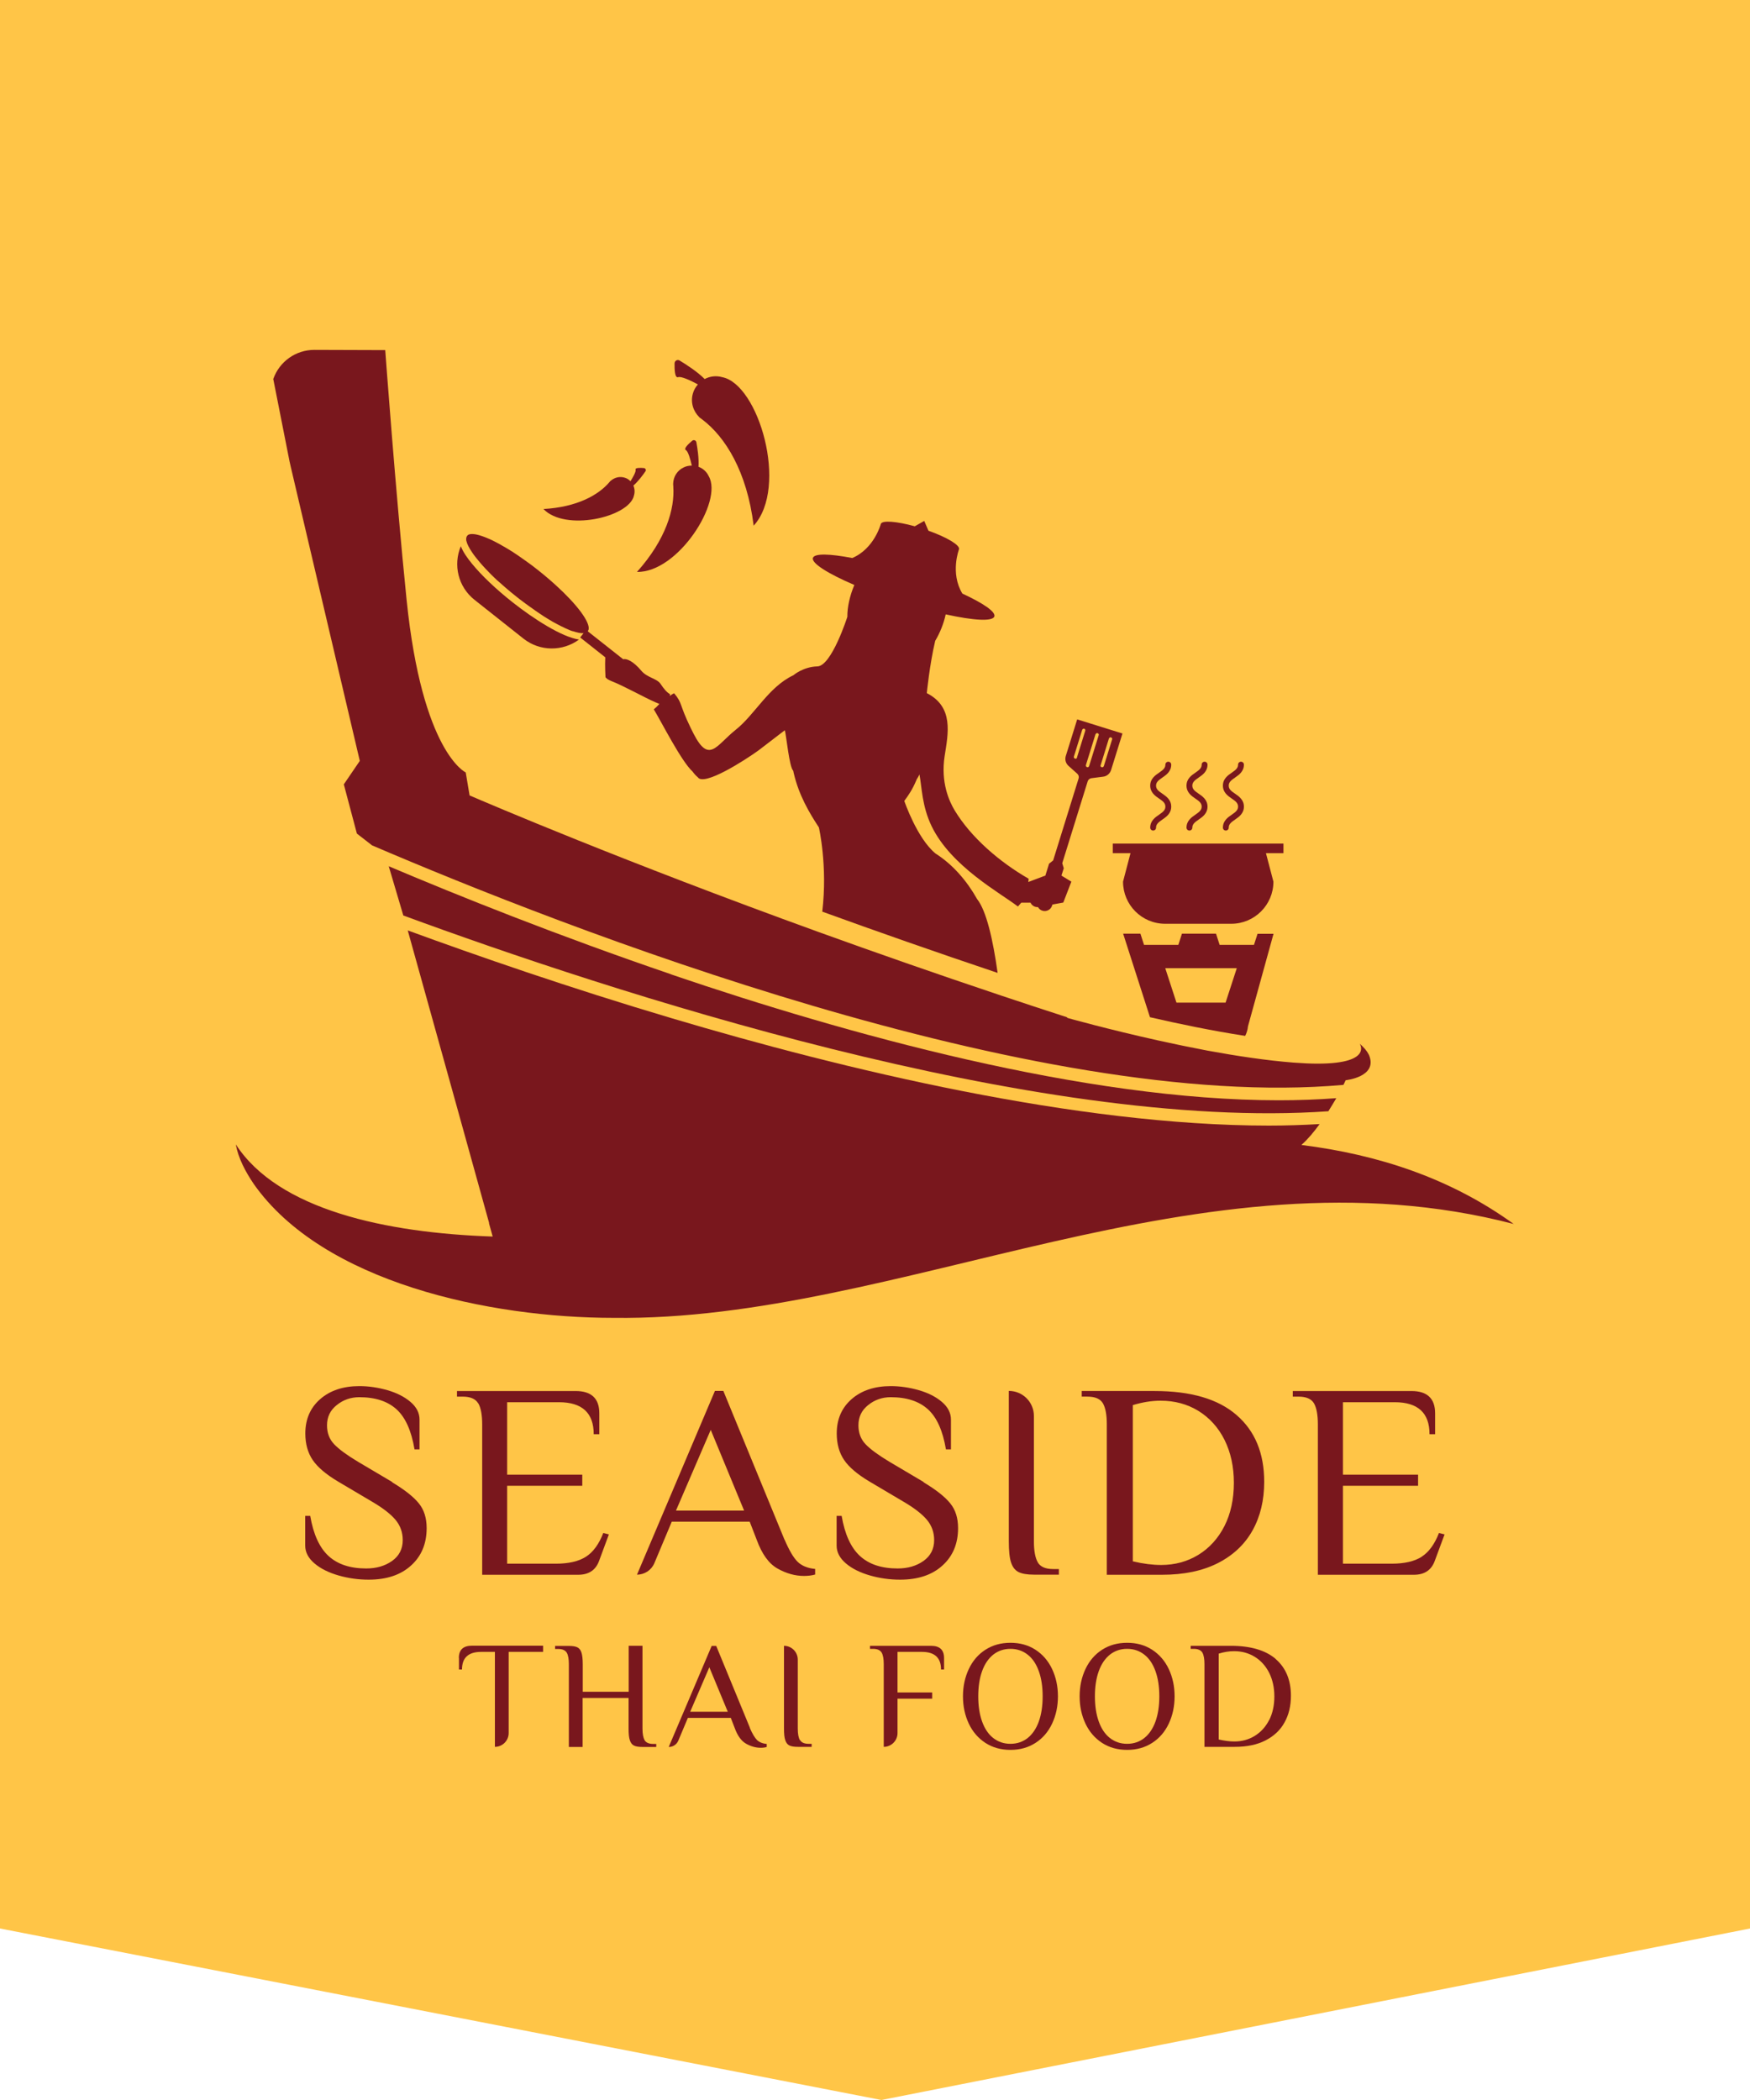 <?xml version="1.0" encoding="UTF-8"?>
<svg id="a" data-name="Layer 1" xmlns="http://www.w3.org/2000/svg" viewBox="0 0 150 180">
  <defs>
    <style>
      .b {
        fill: #ffc547;
      }

      .c {
        fill: #79171d;
      }
    </style>
  </defs>
  <path class="b" d="M0,0H150V165.3l-74.45,14.7L0,165.3V0Z"/>
  <g>
    <g>
      <path class="c" d="M33.62,127.03l-2.94-1.74c-.95-.57-1.63-1.07-2.04-1.5-.41-.43-.61-.97-.61-1.62,0-.72,.28-1.3,.84-1.74,.56-.45,1.2-.67,1.93-.67,1.37,0,2.43,.35,3.19,1.04,.76,.69,1.27,1.83,1.54,3.43h.43v-2.55c0-.57-.26-1.08-.78-1.52-.52-.44-1.17-.77-1.97-1-.8-.23-1.6-.35-2.41-.35-1.38,0-2.5,.37-3.35,1.11-.85,.74-1.28,1.72-1.28,2.95,0,.89,.21,1.65,.63,2.27,.42,.62,1.14,1.23,2.16,1.84l2.94,1.74c.92,.54,1.59,1.06,2,1.55,.41,.49,.62,1.07,.62,1.74,0,.76-.31,1.36-.92,1.79-.61,.43-1.35,.64-2.21,.64-1.37,0-2.44-.35-3.22-1.06-.78-.71-1.31-1.86-1.58-3.45h-.43v2.55c0,.57,.27,1.08,.8,1.53,.53,.45,1.22,.79,2.06,1.03,.84,.24,1.7,.36,2.58,.36,1.53,0,2.74-.4,3.63-1.21,.89-.8,1.34-1.87,1.34-3.21,0-.86-.22-1.57-.67-2.12-.45-.56-1.21-1.16-2.29-1.81Z"/>
      <path class="c" d="M41,120.29c.22,.39,.33,.99,.33,1.8v12.89h8.23c.91,0,1.5-.4,1.79-1.19l.84-2.27-.48-.12c-.37,.95-.86,1.63-1.48,2.03-.62,.4-1.48,.6-2.58,.6h-4.18v-6.68h6.44v-.95h-6.44v-6.21h4.44c1.99,0,2.98,.92,2.98,2.74h.48v-1.79c0-1.27-.68-1.91-2.03-1.91h-10.17v.48h.48c.67,0,1.11,.19,1.34,.58Z"/>
      <path class="c" d="M67.25,131.99l-5.25-12.77h-.72l-6.68,15.75c.65,0,1.24-.39,1.49-.99l1.49-3.55h6.68l.6,1.55c.45,1.23,1.04,2.05,1.79,2.47,.75,.42,1.5,.63,2.27,.63,.35,0,.67-.04,.95-.12v-.48c-.65-.06-1.15-.27-1.5-.61-.35-.34-.72-.97-1.12-1.9Zm-9.31-2.51l2.98-6.92,2.86,6.92h-5.85Z"/>
      <path class="c" d="M79.17,127.03l-2.94-1.74c-.95-.57-1.63-1.07-2.04-1.5-.41-.43-.61-.97-.61-1.62,0-.72,.28-1.3,.84-1.74,.56-.45,1.2-.67,1.93-.67,1.37,0,2.43,.35,3.19,1.04,.76,.69,1.27,1.83,1.54,3.43h.43v-2.55c0-.57-.26-1.08-.78-1.52-.52-.44-1.17-.77-1.97-1-.8-.23-1.6-.35-2.41-.35-1.38,0-2.5,.37-3.35,1.11-.85,.74-1.28,1.72-1.28,2.95,0,.89,.21,1.65,.63,2.27,.42,.62,1.14,1.23,2.16,1.84l2.94,1.74c.92,.54,1.59,1.06,2,1.55,.41,.49,.62,1.07,.62,1.74,0,.76-.31,1.36-.92,1.79-.61,.43-1.35,.64-2.21,.64-1.37,0-2.44-.35-3.22-1.06-.78-.71-1.31-1.86-1.58-3.45h-.43v2.55c0,.57,.27,1.08,.8,1.53,.53,.45,1.22,.79,2.06,1.03,.84,.24,1.7,.36,2.58,.36,1.53,0,2.74-.4,3.63-1.21,.89-.8,1.34-1.87,1.34-3.21,0-.86-.22-1.57-.67-2.12-.45-.56-1.21-1.16-2.29-1.81Z"/>
      <path class="c" d="M88.95,133.91c-.22-.39-.33-.99-.33-1.8v-10.74c0-1.19-.96-2.15-2.15-2.15v12.89c0,.81,.06,1.42,.19,1.81,.13,.4,.34,.67,.63,.82s.74,.23,1.32,.23h2.15v-.48h-.48c-.67,0-1.11-.19-1.34-.59Z"/>
      <path class="c" d="M99.6,134.98c1.88,0,3.47-.33,4.79-1,1.31-.67,2.3-1.6,2.97-2.8,.67-1.2,1-2.59,1-4.17,0-2.45-.79-4.36-2.38-5.73-1.58-1.37-3.92-2.05-7.01-2.05h-6.25v.48h.48c.67,0,1.11,.19,1.34,.58,.22,.39,.33,.99,.33,1.8v12.89h4.73Zm-2.51-14.54c.83-.25,1.62-.38,2.39-.38,1.21,0,2.29,.29,3.25,.88,.95,.59,1.7,1.42,2.23,2.48,.53,1.07,.8,2.29,.8,3.68s-.27,2.65-.81,3.71c-.54,1.06-1.29,1.88-2.23,2.46-.95,.58-2.01,.87-3.19,.87-.73,0-1.54-.1-2.43-.31v-13.39Z"/>
      <path class="c" d="M121.87,133.43c-.62,.4-1.48,.6-2.58,.6h-4.18v-6.68h6.44v-.95h-6.44v-6.21h4.44c1.99,0,2.98,.92,2.98,2.74h.48v-1.79c0-1.27-.68-1.91-2.03-1.91h-10.17v.48h.48c.67,0,1.11,.19,1.34,.58,.22,.39,.33,.99,.33,1.8v12.89h8.23c.91,0,1.5-.4,1.79-1.19l.84-2.27-.48-.12c-.37,.95-.86,1.63-1.48,2.03Z"/>
    </g>
    <g>
      <g>
        <path class="c" d="M39.34,142.12v.98h.26c0-1.01,.55-1.51,1.64-1.51h1.18v8.14c.65,0,1.18-.53,1.18-1.18v-6.96h2.95v-.53h-6.1c-.74,0-1.12,.35-1.12,1.05Z"/>
        <path class="c" d="M55.25,149.15c-.12-.21-.18-.54-.18-.99v-7.09h-1.18v3.94h-3.94v-2.36c0-.45-.04-.78-.11-1-.07-.22-.19-.37-.35-.45-.16-.08-.4-.12-.73-.12h-1.18v.26h.26c.37,0,.61,.11,.74,.32,.12,.21,.18,.54,.18,.99v7.09h1.18v-4.2h3.94v2.63c0,.45,.03,.78,.11,1,.07,.22,.19,.37,.35,.45,.16,.08,.41,.12,.73,.12h1.18v-.26h-.26c-.37,0-.61-.11-.74-.32Z"/>
        <path class="c" d="M64.28,148.1l-2.89-7.02h-.39l-3.68,8.66c.36,0,.68-.21,.82-.54l.82-1.95h3.68l.33,.85c.24,.67,.57,1.13,.98,1.36,.41,.23,.83,.35,1.25,.35,.19,0,.37-.02,.52-.07v-.26c-.36-.03-.63-.15-.83-.33-.19-.19-.4-.54-.62-1.04Zm-5.12-1.38l1.64-3.81,1.58,3.81h-3.22Z"/>
        <path class="c" d="M68.56,149.15c-.12-.21-.18-.54-.18-.99v-5.91c0-.65-.53-1.18-1.18-1.18v7.09c0,.45,.03,.78,.11,1,.07,.22,.19,.37,.35,.45,.16,.08,.4,.12,.73,.12h1.18v-.26h-.26c-.37,0-.61-.11-.73-.32Z"/>
      </g>
      <g>
        <path class="c" d="M79.81,141.07h-5.24v.26h.26c.37,0,.61,.11,.74,.32,.12,.21,.18,.54,.18,.99v7.09c.65,0,1.18-.53,1.18-1.18v-2.95h2.97v-.53h-2.97v-3.48h2.09c1.09,0,1.64,.5,1.64,1.51h.26v-.98c0-.7-.37-1.05-1.12-1.05Z"/>
        <path class="c" d="M88.76,141.41c-.62-.4-1.33-.6-2.15-.6s-1.53,.2-2.15,.6c-.62,.4-1.09,.95-1.42,1.65-.33,.7-.5,1.48-.5,2.34s.17,1.64,.5,2.34c.33,.7,.81,1.25,1.42,1.65,.62,.4,1.33,.6,2.15,.6s1.53-.2,2.15-.6c.62-.4,1.09-.95,1.42-1.65,.33-.7,.5-1.48,.5-2.34s-.17-1.64-.5-2.34c-.33-.7-.81-1.25-1.42-1.65Zm.28,6.15c-.22,.61-.54,1.08-.95,1.41-.42,.33-.91,.5-1.48,.5s-1.06-.17-1.48-.5c-.42-.33-.73-.8-.95-1.41-.22-.61-.33-1.33-.33-2.16s.11-1.55,.33-2.16c.22-.61,.54-1.08,.95-1.41,.42-.33,.91-.5,1.48-.5s1.06,.17,1.48,.5c.42,.33,.73,.8,.95,1.41,.22,.61,.33,1.33,.33,2.16s-.11,1.55-.33,2.16Z"/>
        <path class="c" d="M98.76,141.41c-.62-.4-1.33-.6-2.15-.6s-1.53,.2-2.15,.6c-.62,.4-1.09,.95-1.42,1.65-.33,.7-.5,1.48-.5,2.34s.17,1.64,.5,2.34c.33,.7,.81,1.25,1.42,1.65,.62,.4,1.33,.6,2.15,.6s1.53-.2,2.15-.6c.62-.4,1.09-.95,1.42-1.65,.33-.7,.5-1.48,.5-2.34s-.17-1.64-.5-2.34c-.33-.7-.81-1.25-1.42-1.65Zm.28,6.15c-.22,.61-.54,1.08-.95,1.41-.42,.33-.91,.5-1.48,.5s-1.06-.17-1.48-.5c-.42-.33-.73-.8-.95-1.41-.22-.61-.33-1.33-.33-2.16s.11-1.55,.33-2.16c.22-.61,.54-1.08,.95-1.41,.42-.33,.91-.5,1.48-.5s1.06,.17,1.48,.5c.42,.33,.73,.8,.95,1.41,.22,.61,.33,1.33,.33,2.16s-.11,1.55-.33,2.16Z"/>
        <path class="c" d="M109.35,142.2c-.87-.75-2.16-1.13-3.85-1.13h-3.44v.26h.26c.37,0,.61,.11,.74,.32,.12,.21,.18,.54,.18,.99v7.09h2.6c1.03,0,1.91-.18,2.63-.55,.72-.37,1.27-.88,1.63-1.54,.37-.66,.55-1.42,.55-2.29,0-1.35-.44-2.4-1.31-3.15Zm-.57,5.24c-.3,.58-.71,1.03-1.23,1.35-.52,.32-1.1,.48-1.75,.48-.4,0-.85-.06-1.34-.17v-7.36c.45-.14,.89-.21,1.31-.21,.67,0,1.26,.16,1.79,.49,.52,.32,.93,.78,1.23,1.37,.29,.59,.44,1.26,.44,2.02s-.15,1.46-.45,2.04Z"/>
      </g>
    </g>
    <g>
      <path class="c" d="M57.71,41.7c.14,1.91-.63,4.55-3.11,7.32,3.52,.07,7.4-6.04,6.15-8.2-.18-.39-.5-.67-.88-.81,.05-.71-.09-1.61-.18-2.1-.03-.17-.23-.24-.36-.13-.32,.27-.76,.68-.54,.8,.19,.1,.39,.8,.51,1.33-.23,0-.47,.04-.69,.15-.56,.26-.89,.8-.91,1.38,0,.02,0,.03,0,.04,0,.01,0,.02,0,.03,0,.07,0,.13,.02,.2Z"/>
      <path class="c" d="M58.12,32.33c.26-.1,1.09,.29,1.7,.62-.19,.22-.35,.48-.43,.78-.22,.75,.03,1.52,.55,2.03,.01,.01,.02,.03,.04,.04,.01,0,.02,.02,.03,.02,.06,.05,.13,.1,.2,.15,1.94,1.47,3.81,4.41,4.39,9.09,3.01-3.3,.42-12.12-2.69-12.73-.53-.15-1.06-.08-1.51,.16-.63-.64-1.61-1.26-2.15-1.59-.19-.11-.42,.02-.43,.24-.01,.53,.02,1.29,.31,1.19Z"/>
      <path class="c" d="M54.32,42.53c.11-.31,.09-.63-.03-.91,.41-.35,.82-.91,1.04-1.23,.07-.11,0-.25-.13-.27-.32-.03-.78-.04-.72,.14,.05,.16-.22,.64-.44,.99-.12-.13-.27-.23-.45-.29-.44-.16-.91-.04-1.24,.25,0,0-.02,.01-.03,.02,0,0-.02,.02-.02,.02-.02,.02-.04,.04-.05,.06-.94,1.12-2.79,2.16-5.67,2.32,1.86,1.94,7.26,.73,7.75-1.11Z"/>
      <path class="c" d="M40.68,51.42l4.19,3.32c1.42,1.12,3.37,1.1,4.76,.08-1.48-.22-3.89-1.77-5.7-3.2-1.42-1.12-2.66-2.3-3.49-3.32-.35-.43-.74-.96-.94-1.48-.67,1.59-.24,3.48,1.18,4.6Z"/>
      <path class="c" d="M89.48,75.43l.12-.38h0s-1.46,.55-1.46,.55c.01-.09,.02-.18,.03-.28-2.49-1.43-4.93-3.53-6.33-5.84-.49-.81-1.22-2.43-.87-4.68,.3-1.93,.8-4.2-1.53-5.39,0,0,.24-2.46,.72-4.48,.41-.69,.73-1.48,.9-2.27,2.36,.52,4.02,.63,4.17,.18h0c.13-.4-.96-1.14-2.74-1.96-1.07-1.76-.29-3.8-.29-3.8h0c.11-.34-1.03-1.03-2.62-1.59l-.36-.84-.81,.46c-1.56-.43-2.81-.53-2.91-.2,0,0-.56,2.12-2.45,2.92-1.93-.37-3.24-.41-3.37-.01-.15,.45,1.29,1.35,3.55,2.32-.4,.94-.61,1.93-.6,2.73,0,0-1.35,4.22-2.57,4.25-1.22,.03-2.06,.76-2.06,.76-2.14,1.01-3.29,3.37-4.96,4.69-1.66,1.33-2.26,2.91-3.59,.32-.09-.17-.17-.33-.24-.48-1.03-2.11-.68-2.09-1.43-2.99-.06,.03-.11,.06-.17,.09l-.2,.14,.02-.15c-.27-.15-.51-.43-.81-.88-.32-.48-1.15-.52-1.66-1.14-.68-.81-1.27-1.06-1.54-.97l-3.04-2.4s.05-.09,.07-.14c.15-.63-.98-2.15-2.81-3.81-.32-.29-.65-.58-1-.87-.17-.14-.35-.28-.52-.42-.36-.29-.72-.56-1.08-.81-.22-.16-.43-.3-.64-.45-.35-.24-.69-.46-1.02-.65-.42-.25-.82-.47-1.19-.65-.12-.06-.24-.11-.36-.16-.37-.16-.7-.27-.97-.33-.24-.05-.44-.06-.58-.03-.11,.02-.19,.07-.24,.14-.06,.08-.09,.19-.08,.32,0,.04,0,.08,.02,.13,.06,.26,.23,.59,.49,.97,.17,.26,.39,.53,.64,.83,.09,.11,.18,.21,.28,.32,.14,.16,.3,.32,.46,.49,.16,.17,.33,.34,.51,.51,.14,.14,.29,.28,.45,.41,.31,.28,.63,.56,.97,.84,.17,.14,.35,.28,.52,.42,.16,.12,.31,.25,.47,.36,.04,.03,.08,.06,.12,.09,.11,.09,.23,.17,.34,.25,.06,.05,.12,.09,.18,.13,.09,.06,.18,.13,.27,.19,.07,.05,.14,.1,.21,.15,.08,.05,.15,.11,.23,.16,.08,.05,.16,.1,.24,.16,.06,.04,.13,.08,.19,.13,.09,.06,.17,.11,.26,.16,.05,.03,.11,.07,.16,.1,.09,.05,.18,.11,.27,.16,.05,.03,.09,.05,.13,.08,.09,.05,.19,.1,.28,.15,.04,.02,.07,.04,.11,.06,.1,.05,.19,.1,.29,.15,.03,.01,.05,.03,.08,.04,.1,.05,.19,.09,.29,.14,.02,0,.04,.02,.06,.03,.1,.04,.19,.08,.28,.12,.01,0,.03,.01,.04,.02,.09,.04,.19,.07,.27,.1,0,0,.02,0,.03,0,.09,.03,.18,.06,.26,.08,0,0,0,0,.01,0,.09,.02,.17,.04,.24,.06,0,0,0,0,0,0,.08,.01,.15,.02,.22,.03,0,0,0,0,0,0,.07,0,.13,0,.19,0l-.29,.37,2.15,1.7c-.04,.73,.02,1.73,.02,1.73h.03c.04,.09,.21,.2,.48,.31,1.06,.41,2.83,1.41,3.76,1.81,.13,.05,.24,.1,.35,.15-.4,.4-.12,.14-.48,.46,.69,1.14,2.35,4.44,3.32,5.33,.14,.19,.29,.36,.45,.49,.52,.8,4.01-1.44,5.19-2.29l2.27-1.74c.13,.45,.38,3.17,.72,3.47,.01,.06,.03,.13,.04,.19,.44,1.91,1.34,3.42,2.16,4.67,0,0,.76,3.28,.29,7.22,4.63,1.68,9.67,3.45,15.03,5.25-.4-2.86-.96-5.32-1.76-6.33-.87-1.55-2.08-2.96-3.56-3.9-1.59-1.3-2.68-4.51-2.68-4.51,.32-.43,.69-.96,1.01-1.72,.02-.04,.04-.09,.06-.14,.09-.13,.16-.26,.23-.41,.21,1.1,.21,2.72,1.05,4.45,1.67,3.44,5.9,5.72,7.39,6.87,.06-.07,.18-.21,.29-.33h.79c.11,.24,.36,.4,.64,.38,.08,.14,.21,.26,.38,.31,.35,.11,.72-.09,.83-.44l.03-.09,.93-.17,.69-1.79-.85-.52h0s.2-.63,.2-.63l-.13-.43,2.18-7.02c.05-.15,.17-.25,.33-.27l1.01-.13c.31-.04,.56-.26,.66-.55l.98-3.15-3.88-1.21-.98,3.15c-.09,.3,0,.62,.23,.83l.76,.68c.11,.1,.16,.26,.11,.41l-2.18,7.02-.35,.28-.32,1.03-.12,.38m5.58-12.15s.04-.07,.07-.08c.03-.02,.07-.02,.11,0,.04,.01,.07,.04,.08,.07,.02,.03,.02,.07,0,.11l-.71,2.29s-.02,.02-.03,.03c0,.01-.02,.03-.03,.03-.03,.02-.07,.04-.12,.02,0,0,0,0,0,0-.01,0-.02-.01-.03-.02,0,0-.02-.01-.03-.02,0,0-.02-.01-.03-.02-.02-.03-.02-.07,0-.11l.71-2.29Zm-1.15-.36s.04-.07,.07-.08c.03-.02,.07-.02,.11,0,.04,.01,.07,.04,.08,.07,.02,.03,.02,.07,0,.11l-.41,1.32-.41,1.32s-.04,.07-.07,.08c-.03,.02-.07,.02-.11,0-.07-.02-.12-.1-.09-.18l.82-2.64Zm-1.59,2.01s-.04,.07-.07,.08c-.03,.02-.07,.02-.11,0-.07-.02-.12-.1-.09-.18l.71-2.29s.02-.03,.03-.04c.04-.04,.09-.07,.14-.05,.07,.02,.12,.1,.09,.18l-.71,2.29Z"/>
      <path class="c" d="M107.48,80.99h-2.94l-.31-.96h-2.92l-.31,.96h-2.94l-.31-.96h-1.48l2.3,7.16c2.47,.57,5.36,1.17,8.16,1.6,.13-.25,.21-.53,.24-.82l2.19-7.93h-1.37l-.31,.96Zm-2.43,4.95h-4.21l-.96-2.95h6.13l-.96,2.95Z"/>
      <path class="c" d="M95.39,73.13h1.51l-.64,2.44c0,1.99,1.61,3.61,3.61,3.61h5.67c1.99,0,3.61-1.62,3.61-3.61l-.64-2.44h1.5v-.82h-14.63v.82Z"/>
      <path class="c" d="M99.35,69.83c-.34,.23-.76,.53-.76,1.11,0,.14,.11,.25,.25,.25s.25-.11,.25-.25c0-.3,.21-.46,.54-.69,.34-.23,.76-.53,.76-1.11s-.42-.88-.76-1.11c-.34-.23-.54-.39-.54-.69s.21-.46,.54-.69c.34-.23,.76-.53,.76-1.11,0-.14-.11-.25-.25-.25s-.25,.11-.25,.25c0,.3-.21,.46-.54,.69-.34,.23-.76,.53-.76,1.11s.42,.88,.76,1.11c.34,.23,.54,.39,.54,.69s-.21,.46-.54,.69Z"/>
      <path class="c" d="M102.46,69.83c-.34,.23-.76,.53-.76,1.11,0,.14,.11,.25,.25,.25s.25-.11,.25-.25c0-.3,.21-.46,.54-.69,.34-.23,.76-.53,.76-1.11s-.42-.88-.76-1.11c-.34-.23-.54-.39-.54-.69s.21-.46,.54-.69c.34-.23,.76-.53,.76-1.11,0-.14-.11-.25-.25-.25s-.25,.11-.25,.25c0,.3-.21,.46-.54,.69-.34,.23-.76,.53-.76,1.11s.42,.88,.76,1.11c.34,.23,.54,.39,.54,.69s-.21,.46-.54,.69Z"/>
      <path class="c" d="M105.58,69.83c-.34,.23-.76,.53-.76,1.11,0,.14,.11,.25,.25,.25s.25-.11,.25-.25c0-.3,.21-.46,.54-.69,.34-.23,.76-.53,.76-1.11s-.42-.88-.76-1.11c-.34-.23-.54-.39-.54-.69s.21-.46,.54-.69c.34-.23,.76-.53,.76-1.11,0-.14-.11-.25-.25-.25s-.25,.11-.25,.25c0,.3-.21,.46-.54,.69-.34,.23-.76,.53-.76,1.11s.42,.88,.76,1.11c.34,.23,.54,.39,.54,.69s-.21,.46-.54,.69Z"/>
      <path class="c" d="M57.52,83.51c-9.65-3.29-18.21-6.72-24.2-9.26l1.25,4.22c17.34,6.38,54.22,18.54,79.29,16.78,.25-.4,.48-.78,.68-1.12-1.6,.12-3.25,.18-4.93,.18-16.67,0-37.08-5.68-52.09-10.79Z"/>
      <path class="c" d="M24.83,39.6s.08,.36,.08,.36l5.93,25.26-1.37,2.01,1.12,4.22,1.3,1.01c16.16,6.93,56.83,22.9,83.26,20.53,.1-.19,.15-.31,.15-.31,0-.01,.02-.03,.02-.04,.02-.03,.03-.05,.03-.05,0,0,2.76-.28,2-2.14-.01-.03-.03-.06-.05-.1-.14-.28-.41-.58-.75-.89,.06,.1,.22,.43,.02,.78-.26,.45-1.13,.93-3.63,.93-.59,0-1.28-.03-2.07-.09-2.31-.18-4.89-.57-7.39-1.03-1.42-.27-2.82-.56-4.13-.85-4.43-.98-7.86-1.95-7.86-1.95l-.04-.06c-1.93-.62-3.82-1.25-5.68-1.87-5.56-1.86-10.78-3.69-15.57-5.42-16.85-6.1-28.32-11.02-29.95-11.72-.21-1.26-.33-1.97-.33-1.97,0,0-3.73-1.69-5.07-14.81-.95-9.34-1.83-21.39-1.83-21.39l-6.07-.02h-.01c-1.58,0-2.98,.99-3.51,2.48,0,0,0,0-.01,0l1.41,7.14s0-.02,0-.02Z"/>
      <path class="c" d="M129.78,104.94c-5.44-3.95-11.66-5.98-18.23-6.8,.01-.01,.03-.02,.04-.04,.53-.47,1.04-1.09,1.52-1.75-1.42,.08-2.87,.13-4.35,.13-16.5,0-36.47-4.82-51.21-9.21-8.82-2.62-16.73-5.37-22.6-7.52,2.49,8.93,5.58,20.03,6.98,25.1,0,0-.01,0-.02-.01l.32,1.15c-9.17-.31-18.38-2.29-22.02-7.9,.22,1.2,.83,2.34,1.53,3.38,5.94,8.47,20.23,11.49,30.85,11.49,24.5,.31,50.3-15.05,77.18-8.04Z"/>
    </g>
  </g>
</svg>